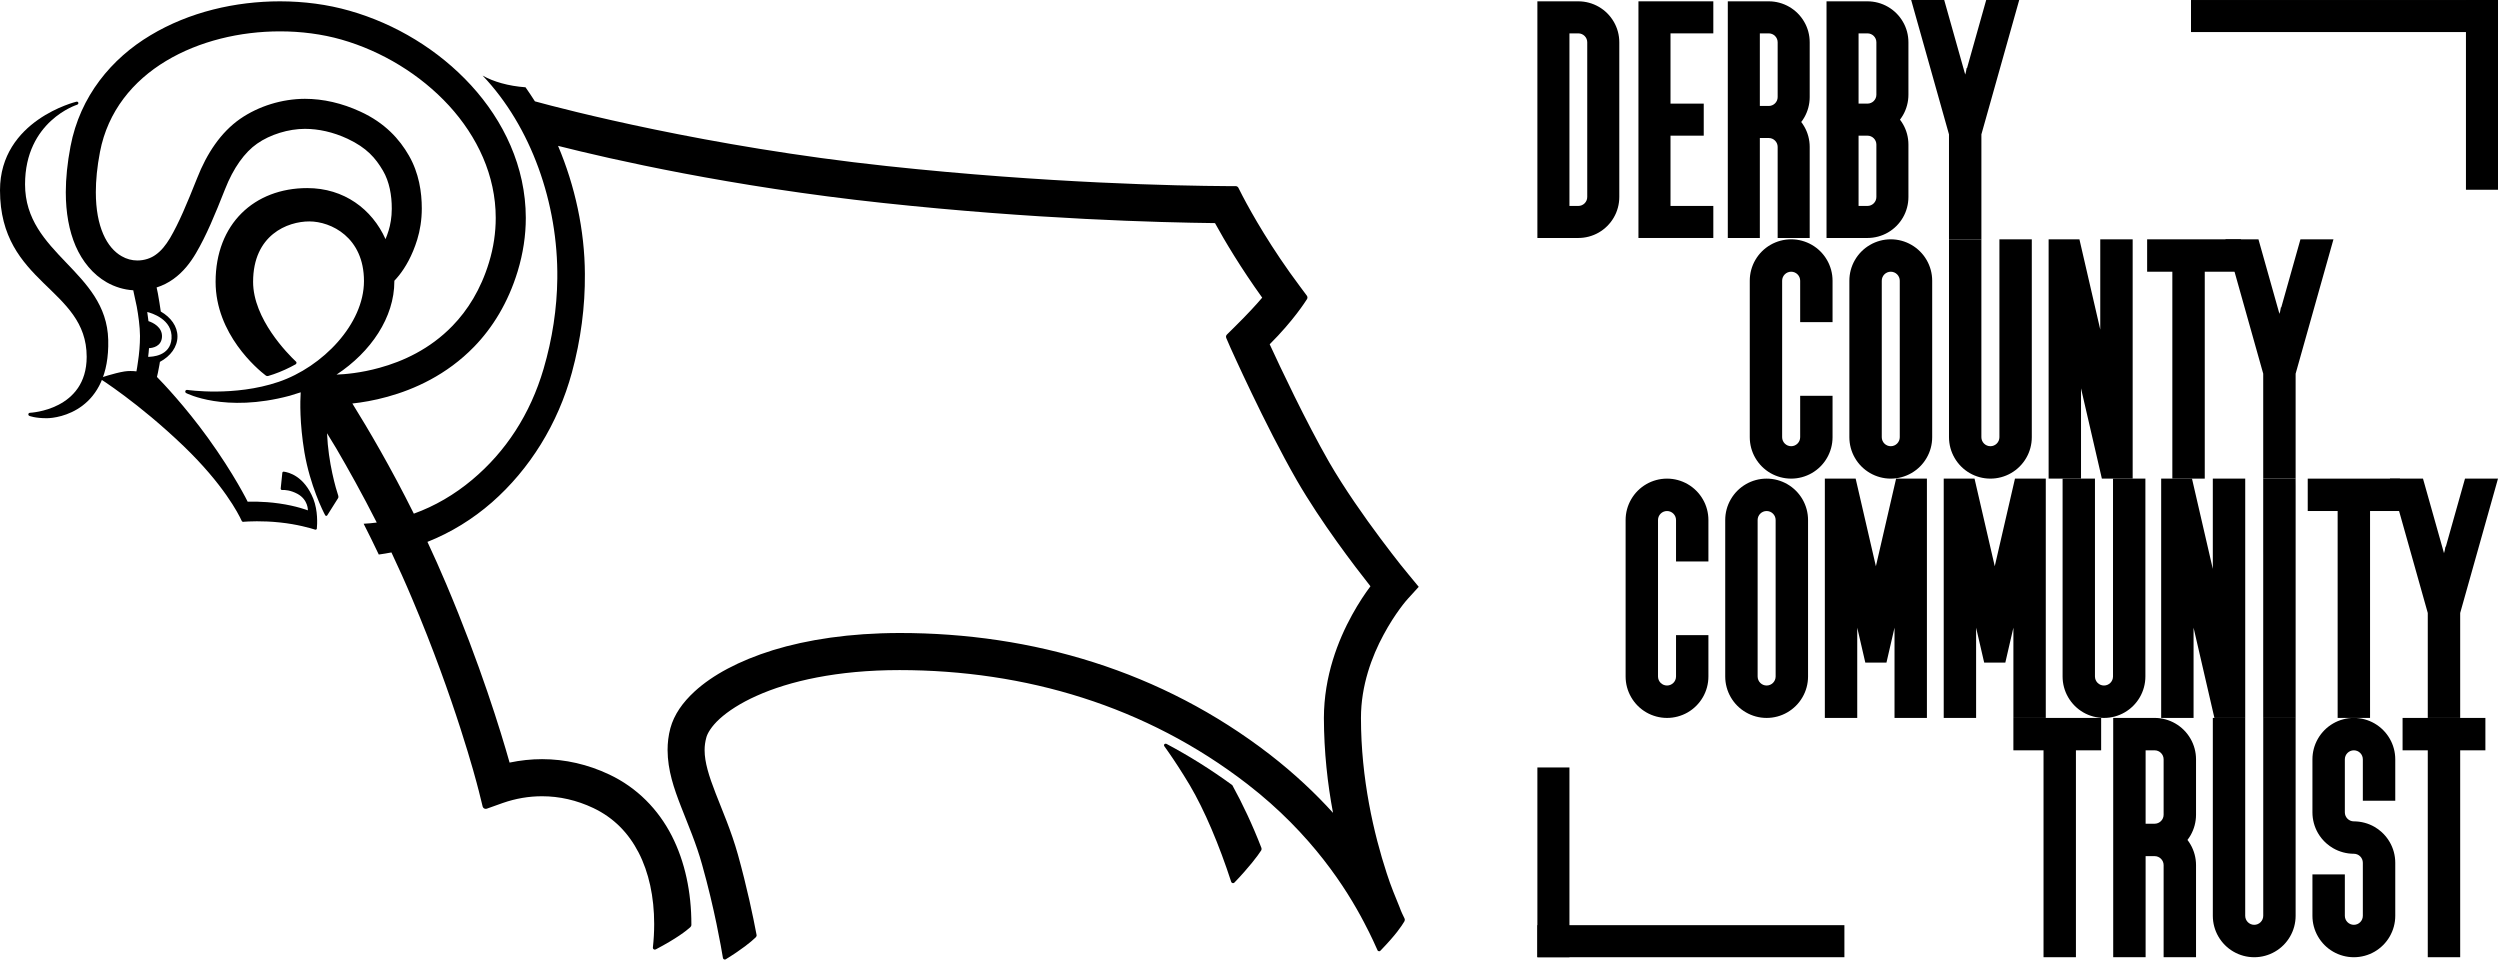 <?xml version="1.0" encoding="UTF-8"?>
<svg width="192px" height="74px" viewBox="0 0 192 74" version="1.1" xmlns="http://www.w3.org/2000/svg" xmlns:xlink="http://www.w3.org/1999/xlink">
    <title>119376FF-77E3-4A54-9A7B-B67F764C1FF6</title>
    <g id="Website" stroke="none" stroke-width="1" fill="none" fill-rule="evenodd">
        <g id="Desktop-/-News-/-Aticle" transform="translate(-160, -30)" fill="#000000">
            <g id="DCCT-logo" transform="translate(160, 30)">
                <path d="M94.8,67.785 C95.946,66.59 96.595,65.723 96.862,65.309 C96.88,65.279 96.887,65.237 96.887,65.195 C96.887,65.176 96.887,65.154 96.88,65.127 C96.196,63.353 95.41,61.693 94.641,60.3 C93.015,59.111 91.326,58.054 89.58,57.126 C89.562,57.118 89.539,57.116 89.52,57.116 C89.445,57.116 89.396,57.167 89.396,57.235 C89.396,57.264 89.405,57.285 89.412,57.313 L89.431,57.294 L89.424,57.313 C89.513,57.441 89.639,57.612 89.772,57.808 C90.179,58.393 90.75,59.255 91.385,60.319 C92.502,62.214 93.632,64.879 94.559,67.733 C94.581,67.785 94.634,67.826 94.7,67.826 C94.732,67.826 94.774,67.811 94.8,67.785" id="Fill-3"></path>
                <polygon id="Fill-48" points="118.071 73.514 120.533 73.514 120.533 58.941 118.071 58.941"></polygon>
                <polygon id="Fill-50" points="189.385 14.573 191.846 14.573 191.846 0.001 189.385 0.001"></polygon>
                <polygon id="Fill-51" points="168.269 2.462 191.847 2.462 191.847 0.001 168.269 0.001"></polygon>
                <path d="M2.31,31.701 C2.31,31.701 6.657,31.516 6.657,27.404 C6.657,22.086 2.48689958e-14,21.832 2.48689958e-14,14.611 C2.48689958e-14,9.221 5.863,7.812 5.863,7.812 C5.93,7.793 5.998,7.823 6.017,7.891 C6.033,7.945 5.998,8.015 5.923,8.043 C5.923,8.043 1.924,9.287 1.924,14.156 C1.924,19.532 8.181,20.794 8.312,26.107 C8.447,31.546 4.483,32.119 3.588,32.119 C2.686,32.119 2.26,31.942 2.26,31.942 C2.181,31.911 2.169,31.841 2.181,31.794 C2.193,31.738 2.242,31.705 2.31,31.701" id="Fill-1"></path>
                <path d="M30.286,21.612 L30.286,21.563 C30.403,21.443 30.52,21.303 30.656,21.137 C31.121,20.55 31.658,19.653 32.044,18.398 C32.257,17.708 32.394,16.894 32.394,16.016 L32.394,16.009 C32.394,14.765 32.182,13.295 31.401,11.942 C30.693,10.707 29.575,9.436 27.663,8.566 C26.261,7.919 24.814,7.589 23.417,7.589 L23.414,7.589 C21.666,7.596 19.871,8.141 18.435,9.134 C16.965,10.163 15.89,11.766 15.137,13.688 C14.349,15.665 13.746,17.112 13.061,18.281 C12.722,18.842 12.386,19.26 11.965,19.559 C11.596,19.833 11.086,20.004 10.567,20.004 L10.558,20.004 L10.537,20.004 C10.133,20.004 9.714,19.894 9.342,19.676 C8.779,19.358 8.279,18.79 7.928,17.979 C7.571,17.159 7.36,16.09 7.36,14.76 C7.36,13.854 7.456,12.827 7.678,11.67 C8.279,8.536 10.217,6.207 12.748,4.684 C15.296,3.15 18.442,2.409 21.502,2.409 C23.138,2.409 24.744,2.62 26.216,3.038 C29.326,3.926 32.287,5.722 34.482,8.111 C36.663,10.495 38.072,13.48 38.072,16.736 C38.072,17.848 37.911,18.998 37.553,20.162 C36.92,22.243 35.912,23.828 34.755,25.022 C33.017,26.822 30.919,27.762 29.152,28.245 C27.694,28.652 26.469,28.746 25.847,28.769 C28.493,27.028 30.286,24.367 30.286,21.612 L30.286,21.612 Z M13.174,26.006 C13.075,27.36 11.654,27.404 11.376,27.404 C11.402,27.194 11.43,26.976 11.444,26.738 C11.731,26.726 12.39,26.607 12.44,25.887 C12.489,25.118 11.731,24.767 11.402,24.664 C11.376,24.428 11.339,24.195 11.308,23.961 C11.596,24.031 13.277,24.507 13.174,26.006 L13.174,26.006 Z M108.171,44.114 C108.171,44.114 108.115,44.047 108.012,43.918 C107.904,43.79 107.745,43.598 107.551,43.352 C107.168,42.864 106.626,42.17 106.009,41.34 C104.779,39.694 103.246,37.516 102.074,35.489 C100.272,32.341 98.332,28.219 97.512,26.441 C99.345,24.613 100.261,23.15 100.37,22.984 C100.396,22.944 100.413,22.902 100.413,22.848 C100.413,22.792 100.389,22.731 100.354,22.691 L99.861,22.03 C97.631,19.057 96.119,16.371 95.434,15.06 L95.109,14.422 C95.067,14.347 94.992,14.293 94.892,14.293 L94.183,14.293 C90.549,14.272 80.46,14.08 68.109,12.753 C54.327,11.275 43.304,8.393 41.081,7.783 C40.847,7.416 40.606,7.054 40.36,6.703 C39.045,6.609 37.881,6.271 37.063,5.803 C40.786,9.716 42.874,15.609 42.801,21.397 C42.775,23.685 42.422,26.025 41.747,28.327 C40.721,31.817 38.846,34.683 36.261,36.849 C34.908,37.983 33.395,38.869 31.782,39.449 C29.996,35.861 28.273,32.941 27.061,30.989 C27.799,30.91 28.729,30.758 29.769,30.468 C31.801,29.907 34.3,28.806 36.415,26.626 C37.82,25.179 39.022,23.255 39.758,20.834 C40.176,19.454 40.382,18.082 40.382,16.736 C40.375,12.795 38.671,9.274 36.176,6.549 C33.678,3.828 30.371,1.827 26.845,0.825 C25.146,0.338 23.337,0.104 21.502,0.102 C18.078,0.104 14.541,0.916 11.56,2.708 C8.58,4.485 6.149,7.379 5.415,11.242 C5.172,12.517 5.055,13.688 5.053,14.76 C5.055,16.336 5.301,17.715 5.81,18.9 C6.327,20.078 7.127,21.07 8.199,21.684 C8.828,22.04 9.522,22.25 10.235,22.294 C10.242,22.343 10.256,22.416 10.275,22.491 C10.324,22.706 10.434,23.197 10.502,23.542 C10.626,24.22 10.747,25.08 10.752,25.8 C10.754,26.49 10.684,27.21 10.6,27.752 C10.558,28.087 10.509,28.355 10.478,28.521 C10.186,28.486 9.85,28.481 9.555,28.528 C8.758,28.657 7.62,29.045 7.62,29.045 C7.62,29.045 10.642,30.936 14.115,34.273 C17.161,37.207 18.311,39.453 18.552,39.98 C18.573,40.04 18.631,40.082 18.695,40.082 C18.695,40.082 18.706,40.082 18.709,40.071 C19.057,40.047 20.141,39.98 21.502,40.125 C22.82,40.262 23.853,40.564 24.197,40.674 C24.208,40.681 24.223,40.681 24.223,40.681 C24.283,40.681 24.325,40.648 24.333,40.599 C24.365,40.255 24.424,39.232 24.066,38.315 C23.365,36.555 22.159,36.268 21.792,36.223 L21.783,36.223 C21.733,36.223 21.694,36.258 21.684,36.305 L21.558,37.516 L21.558,37.53 C21.558,37.583 21.605,37.633 21.661,37.633 L21.668,37.633 C21.876,37.616 22.32,37.647 22.844,37.927 C23.68,38.385 23.645,39.196 23.645,39.196 C23.645,39.196 22.764,38.853 21.451,38.668 C20.139,38.477 19.022,38.532 19.022,38.532 C19.022,38.532 18.01,36.457 15.962,33.619 C14.219,31.207 12.51,29.414 12.054,28.949 C12.084,28.83 12.164,28.486 12.245,28.016 C12.255,27.944 12.262,27.869 12.281,27.792 C13.092,27.36 13.629,26.647 13.629,25.84 C13.629,25.064 13.124,24.372 12.349,23.926 C12.318,23.692 12.281,23.458 12.245,23.243 C12.164,22.712 12.082,22.292 12.028,22.077 C12.489,21.932 12.921,21.714 13.314,21.432 C14.085,20.878 14.618,20.174 15.044,19.454 C15.852,18.082 16.491,16.53 17.283,14.531 C17.923,12.895 18.797,11.689 19.749,11.03 C20.749,10.329 22.161,9.896 23.414,9.896 L23.417,9.896 C24.457,9.896 25.576,10.137 26.696,10.658 C28.173,11.355 28.837,12.135 29.409,13.103 C29.91,13.954 30.092,15.024 30.088,16.009 L30.088,16.044 L30.088,16.051 C30.088,16.679 29.982,17.271 29.844,17.713 C29.769,17.953 29.69,18.168 29.608,18.365 C28.575,16.065 26.425,14.445 23.599,14.445 C19.531,14.445 16.558,17.196 16.558,21.646 C16.558,25.656 19.765,28.346 20.399,28.83 C20.436,28.862 20.481,28.881 20.534,28.881 C20.56,28.881 20.584,28.881 20.605,28.872 C20.742,28.83 20.892,28.781 21.023,28.738 C21.596,28.54 22.17,28.278 22.713,27.974 C22.745,27.946 22.771,27.909 22.771,27.864 C22.771,27.827 22.762,27.804 22.738,27.778 C22.11,27.187 19.438,24.496 19.438,21.646 C19.438,18.033 22.091,17.005 23.755,17.005 C25.424,17.005 27.953,18.225 27.953,21.586 C27.953,24.88 24.784,28.177 21.39,29.33 C17.993,30.485 14.387,29.945 14.387,29.945 C14.3,29.933 14.244,29.987 14.232,30.038 C14.221,30.087 14.232,30.159 14.307,30.193 C14.307,30.193 17.259,31.731 22.252,30.393 C22.535,30.309 22.818,30.223 23.094,30.13 C23.047,30.842 23.01,32.495 23.379,34.732 C23.816,37.287 24.807,39.271 24.978,39.578 C24.999,39.603 25.027,39.622 25.055,39.622 C25.083,39.622 25.116,39.603 25.132,39.58 L25.952,38.278 C25.98,38.243 25.99,38.201 25.99,38.161 C25.99,38.126 25.988,38.1 25.98,38.077 C25.81,37.57 25.212,35.571 25.116,33.273 C25.342,33.633 25.576,34.026 25.829,34.444 C26.745,36.013 27.822,37.939 28.935,40.132 C28.605,40.176 28.267,40.206 27.928,40.223 C28.314,40.982 28.699,41.765 29.09,42.588 C29.417,42.544 29.737,42.49 30.062,42.427 C30.595,43.558 31.13,44.737 31.647,45.968 C34.931,53.717 36.562,59.905 36.735,60.61 C36.742,60.65 36.754,60.673 36.754,60.673 L37.069,61.947 C37.1,62.05 37.193,62.12 37.303,62.12 C37.331,62.12 37.352,62.116 37.383,62.108 L38.607,61.671 C39.61,61.321 40.62,61.152 41.63,61.152 C42.967,61.152 44.295,61.454 45.569,62.057 C47.133,62.803 48.261,63.96 49.047,65.479 C49.83,66.996 50.241,68.878 50.241,70.958 L50.241,70.97 L50.241,70.972 C50.241,71.552 50.209,72.159 50.141,72.769 L50.141,72.79 C50.141,72.868 50.209,72.931 50.29,72.931 C50.316,72.931 50.342,72.922 50.365,72.912 C51.952,72.08 52.705,71.489 53.006,71.218 C53.055,71.176 53.098,71.108 53.098,71.033 L53.098,70.977 C53.098,68.527 52.611,66.183 51.587,64.179 C50.557,62.169 48.937,60.495 46.793,59.483 C45.155,58.707 43.402,58.303 41.63,58.303 C40.793,58.303 39.961,58.394 39.136,58.567 C38.465,56.185 36.878,51.01 34.269,44.853 C33.795,43.738 33.315,42.651 32.827,41.616 C34.638,40.9 36.312,39.863 37.782,38.579 C40.683,36.034 42.855,32.542 43.921,28.615 C44.61,26.086 44.94,23.535 44.919,21.037 C44.905,17.685 44.159,14.272 42.859,11.203 C46.892,12.225 56.12,14.335 67.798,15.586 C79.432,16.838 89.06,17.086 93.312,17.135 C94.064,18.507 95.286,20.562 96.937,22.86 C96.505,23.369 95.817,24.127 94.808,25.12 L94.223,25.698 C94.183,25.735 94.155,25.8 94.155,25.864 C94.155,25.896 94.167,25.931 94.176,25.957 L94.506,26.719 C94.518,26.733 97.115,32.572 99.602,36.901 C101.467,40.125 104.015,43.463 105.251,45.026 C104.847,45.562 104.347,46.305 103.837,47.23 C102.767,49.173 101.682,51.919 101.675,55.141 C101.682,57.749 101.958,60.21 102.376,62.426 C101.042,60.951 99.436,59.429 97.54,57.959 C89.204,51.515 79.275,48.614 69.1,48.614 L69.09,48.614 C65.253,48.619 62.003,49.123 59.369,49.93 C56.746,50.748 54.725,51.84 53.348,53.102 C52.431,53.946 51.772,54.874 51.485,55.924 C51.333,56.494 51.27,57.053 51.27,57.602 C51.277,59.159 51.76,60.554 52.303,61.947 C52.845,63.35 53.474,64.785 53.923,66.412 C54.876,69.789 55.386,72.756 55.522,73.573 C55.535,73.641 55.597,73.693 55.671,73.693 C55.701,73.693 55.727,73.681 55.755,73.662 C56.999,72.898 57.69,72.325 58.035,71.993 C58.076,71.952 58.109,71.895 58.109,71.828 C58.109,71.809 58.109,71.802 58.102,71.786 C57.835,70.369 57.363,68.123 56.674,65.641 C56.155,63.789 55.468,62.242 54.958,60.919 C54.444,59.602 54.114,58.53 54.114,57.628 L54.114,57.602 C54.114,57.279 54.157,56.968 54.243,56.653 C54.32,56.335 54.629,55.792 55.269,55.206 C55.912,54.622 56.863,53.995 58.109,53.439 C60.615,52.31 64.299,51.463 69.077,51.463 L69.09,51.463 C78.724,51.471 88.003,54.196 95.797,60.217 C100.772,64.06 103.426,68.293 104.749,70.818 C105.356,71.97 105.635,72.634 105.794,72.98 C105.815,73.031 105.869,73.057 105.918,73.057 C105.967,73.057 105.999,73.039 106.027,73.003 C107.222,71.765 107.628,71.143 107.855,70.766 C107.874,70.727 107.888,70.682 107.888,70.642 L107.888,70.633 C107.888,70.6 107.881,70.559 107.862,70.528 C107.729,70.245 107.628,70.065 107.488,69.672 C107.196,68.952 106.817,68.066 106.502,67.075 C105.506,64.028 104.522,59.801 104.522,55.147 L104.522,55.129 C104.522,52.653 105.356,50.412 106.254,48.757 C107.135,47.106 108.054,46.052 108.122,45.987 L108.958,45.068 L108.171,44.114 Z" id="Fill-5"></path>
                <path d="M139.152,18.806 C138.67,18.527 138.119,18.379 137.561,18.379 C137.002,18.379 136.452,18.527 135.97,18.806 C135.489,19.083 135.087,19.486 134.808,19.968 C134.529,20.449 134.382,20.999 134.382,21.559 L134.382,33.577 C134.382,34.138 134.529,34.688 134.807,35.167 C135.086,35.651 135.488,36.054 135.969,36.332 C136.452,36.61 137.002,36.758 137.561,36.758 C138.119,36.758 138.67,36.61 139.151,36.332 C139.633,36.054 140.035,35.652 140.313,35.169 C140.592,34.688 140.74,34.138 140.74,33.577 L140.74,30.398 L138.253,30.398 L138.253,33.577 C138.253,33.959 137.943,34.269 137.561,34.269 C137.179,34.269 136.868,33.959 136.868,33.577 L136.868,21.559 C136.868,21.178 137.179,20.868 137.561,20.868 C137.943,20.868 138.253,21.178 138.253,21.559 L138.253,24.74 L140.74,24.74 L140.74,21.559 C140.74,20.999 140.592,20.449 140.314,19.97 C140.035,19.486 139.633,19.083 139.152,18.806" id="Fill-7"></path>
                <path d="M146.802,18.807 C146.322,18.527 145.771,18.379 145.21,18.379 C144.651,18.379 144.101,18.527 143.622,18.806 C143.138,19.084 142.736,19.487 142.458,19.968 C142.178,20.449 142.031,20.999 142.031,21.559 L142.031,33.577 C142.031,34.138 142.178,34.688 142.457,35.167 C142.735,35.651 143.138,36.053 143.62,36.331 C144.101,36.61 144.651,36.758 145.21,36.758 C145.772,36.758 146.322,36.61 146.801,36.332 C147.284,36.053 147.687,35.651 147.964,35.169 C148.244,34.689 148.392,34.138 148.392,33.577 L148.392,21.559 C148.392,20.999 148.244,20.449 147.965,19.97 C147.687,19.487 147.284,19.085 146.802,18.807 L146.802,18.807 Z M145.902,33.577 C145.902,33.959 145.592,34.269 145.21,34.269 C144.829,34.269 144.52,33.959 144.52,33.577 L144.52,21.559 C144.52,21.178 144.829,20.868 145.21,20.868 C145.592,20.868 145.902,21.178 145.902,21.559 L145.902,33.577 Z" id="Fill-9"></path>
                <path d="M129.618,37.185 C129.136,36.906 128.586,36.758 128.027,36.758 C127.468,36.758 126.918,36.906 126.437,37.184 C125.955,37.462 125.553,37.864 125.275,38.347 C124.995,38.828 124.847,39.377 124.847,39.937 L124.847,51.955 C124.847,52.517 124.995,53.067 125.274,53.546 C125.553,54.03 125.955,54.433 126.436,54.71 C126.918,54.989 127.468,55.137 128.027,55.137 C128.586,55.137 129.136,54.989 129.618,54.711 C130.099,54.433 130.501,54.03 130.779,53.547 C131.059,53.067 131.206,52.517 131.206,51.955 L131.206,48.776 L128.719,48.776 L128.719,51.955 C128.719,52.338 128.409,52.648 128.027,52.648 C127.645,52.648 127.335,52.338 127.335,51.955 L127.335,39.937 C127.335,39.557 127.645,39.247 128.027,39.247 C128.409,39.247 128.719,39.557 128.719,39.937 L128.719,43.119 L131.206,43.119 L131.206,39.937 C131.206,39.377 131.059,38.828 130.78,38.349 C130.501,37.865 130.099,37.462 129.618,37.185" id="Fill-17"></path>
                <path d="M137.269,37.185 C136.788,36.906 136.238,36.758 135.676,36.758 C135.117,36.758 134.567,36.906 134.088,37.184 C133.605,37.463 133.202,37.865 132.925,38.347 C132.644,38.828 132.497,39.377 132.497,39.937 L132.497,51.955 C132.497,52.517 132.644,53.067 132.923,53.546 C133.202,54.029 133.604,54.432 134.087,54.709 C134.567,54.989 135.117,55.137 135.676,55.137 C136.238,55.137 136.789,54.989 137.266,54.711 C137.75,54.432 138.153,54.029 138.43,53.548 C138.71,53.068 138.858,52.517 138.858,51.955 L138.858,39.937 C138.858,39.377 138.71,38.828 138.432,38.349 C138.154,37.866 137.751,37.463 137.269,37.185 L137.269,37.185 Z M136.369,51.955 C136.369,52.338 136.059,52.648 135.676,52.648 C135.296,52.648 134.986,52.338 134.986,51.955 L134.986,39.937 C134.986,39.557 135.296,39.247 135.676,39.247 C136.059,39.247 136.369,39.557 136.369,39.937 L136.369,51.955 Z" id="Fill-19"></path>
                <path d="M173.817,70.333 C173.817,70.716 173.507,71.026 173.124,71.026 C172.743,71.026 172.432,70.716 172.432,70.333 L172.432,55.136 L169.945,55.136 L169.945,70.333 C169.945,70.895 170.093,71.446 170.371,71.924 C170.65,72.408 171.052,72.811 171.532,73.087 C172.013,73.367 172.563,73.515 173.124,73.515 C173.687,73.515 174.237,73.367 174.715,73.088 C175.197,72.811 175.599,72.409 175.877,71.926 C176.156,71.446 176.304,70.895 176.304,70.333 L176.304,55.136 L173.817,55.136 L173.817,70.333 Z" id="Fill-29"></path>
                <path d="M182.365,55.561 C181.884,55.283 181.334,55.136 180.776,55.136 C180.216,55.136 179.665,55.284 179.185,55.562 C178.702,55.841 178.3,56.243 178.022,56.725 C177.742,57.206 177.595,57.756 177.595,58.316 L177.595,62.39 C177.595,62.948 177.742,63.498 178.02,63.981 C178.196,64.282 178.415,64.55 178.672,64.774 C178.828,64.913 179.001,65.037 179.184,65.142 C179.665,65.421 180.215,65.569 180.776,65.569 C181.158,65.569 181.466,65.879 181.466,66.262 L181.466,70.334 C181.466,70.716 181.158,71.026 180.776,71.026 C180.395,71.026 180.084,70.716 180.084,70.334 L180.084,67.154 L177.595,67.154 L177.595,70.334 C177.595,70.895 177.742,71.445 178.021,71.923 C178.299,72.407 178.702,72.81 179.184,73.088 C179.665,73.367 180.215,73.515 180.776,73.515 C181.334,73.515 181.884,73.368 182.366,73.09 C182.852,72.807 183.254,72.404 183.528,71.926 C183.808,71.445 183.956,70.895 183.956,70.334 L183.956,66.262 C183.956,65.7 183.808,65.15 183.53,64.672 C183.358,64.372 183.139,64.105 182.883,63.88 C182.73,63.742 182.557,63.617 182.365,63.505 C181.894,63.233 181.354,63.087 180.798,63.08 L180.757,63.081 C180.386,63.072 180.084,62.762 180.084,62.39 L180.084,58.316 C180.084,57.935 180.395,57.625 180.776,57.625 C181.158,57.625 181.466,57.935 181.466,58.316 L181.466,61.497 L183.956,61.497 L183.956,58.316 C183.956,57.756 183.808,57.206 183.529,56.727 C183.25,56.243 182.848,55.84 182.365,55.561" id="Fill-31"></path>
                <path d="M167.065,55.563 C166.583,55.284 166.032,55.136 165.473,55.136 L162.294,55.136 L162.294,73.515 L164.783,73.515 L164.783,65.751 L165.473,65.751 C165.855,65.751 166.166,66.061 166.166,66.442 L166.166,73.515 L168.655,73.515 L168.655,66.442 C168.655,65.881 168.507,65.332 168.229,64.854 C168.159,64.733 168.083,64.617 167.997,64.507 C168.082,64.397 168.159,64.282 168.23,64.16 C168.508,63.679 168.655,63.13 168.655,62.571 L168.655,58.316 C168.655,57.756 168.507,57.206 168.228,56.727 C167.949,56.244 167.547,55.841 167.065,55.563 L167.065,55.563 Z M164.783,57.625 L165.473,57.625 C165.855,57.625 166.166,57.935 166.166,58.316 L166.166,62.571 C166.166,62.953 165.855,63.262 165.473,63.262 L164.783,63.262 L164.783,57.625 Z" id="Fill-33"></path>
                <path d="M144.995,0.524 C144.518,0.248 143.974,0.102 143.421,0.102 L140.277,0.102 L140.277,18.277 L143.421,18.277 C143.974,18.277 144.518,18.131 144.994,17.856 C145.472,17.58 145.87,17.182 146.145,16.706 C146.421,16.231 146.567,15.686 146.567,15.131 L146.567,11.102 C146.567,10.549 146.422,10.005 146.147,9.532 C146.078,9.413 146.001,9.299 145.918,9.189 C146,9.081 146.078,8.966 146.148,8.846 C146.422,8.37 146.567,7.827 146.567,7.275 L146.567,3.246 C146.567,2.692 146.422,2.149 146.146,1.676 C145.87,1.197 145.472,0.799 144.995,0.524 L144.995,0.524 Z M144.106,7.275 C144.106,7.652 143.798,7.958 143.421,7.958 L142.738,7.958 L142.738,2.563 L143.421,2.563 C143.798,2.563 144.106,2.87 144.106,3.246 L144.106,7.275 Z M142.738,10.419 L143.421,10.419 C143.798,10.419 144.106,10.726 144.106,11.102 L144.106,15.131 C144.106,15.509 143.798,15.816 143.421,15.816 L142.738,15.816 L142.738,10.419 Z" id="Fill-40"></path>
                <path d="M122.789,0.524 C122.312,0.248 121.768,0.102 121.215,0.102 L118.071,0.102 L118.071,18.277 L121.215,18.277 C121.768,18.277 122.312,18.131 122.789,17.856 C123.266,17.58 123.664,17.182 123.939,16.706 C124.215,16.231 124.362,15.686 124.362,15.131 L124.362,3.246 C124.362,2.692 124.216,2.149 123.94,1.676 C123.664,1.197 123.266,0.799 122.789,0.524 L122.789,0.524 Z M120.533,2.563 L121.215,2.563 C121.593,2.563 121.9,2.87 121.9,3.246 L121.9,15.131 C121.9,15.509 121.593,15.816 121.215,15.816 L120.533,15.816 L120.533,2.563 Z" id="Fill-42"></path>
                <path d="M137.413,0.524 C136.936,0.248 136.392,0.102 135.839,0.102 L132.695,0.102 L132.695,18.277 L135.156,18.277 L135.156,10.599 L135.839,10.599 C136.217,10.599 136.524,10.906 136.524,11.282 L136.524,18.277 L138.985,18.277 L138.985,11.282 C138.985,10.729 138.84,10.185 138.564,9.712 C138.496,9.593 138.419,9.478 138.335,9.369 C138.419,9.261 138.496,9.146 138.565,9.026 C138.84,8.551 138.985,8.008 138.985,7.456 L138.985,3.246 C138.985,2.692 138.84,2.149 138.564,1.676 C138.288,1.197 137.89,0.799 137.413,0.524 L137.413,0.524 Z M135.156,2.563 L135.839,2.563 C136.217,2.563 136.524,2.87 136.524,3.246 L136.524,7.456 C136.524,7.832 136.217,8.138 135.839,8.138 L135.156,8.138 L135.156,2.563 Z" id="Fill-44"></path>
                <polygon id="Fill-12" points="161.3 25.313 159.7 18.38 157.334 18.38 157.334 36.757 159.822 36.757 159.822 29.825 161.423 36.757 163.789 36.757 163.789 18.38 161.3 18.38"></polygon>
                <path d="M153.555,33.577 C153.555,33.958 153.245,34.269 152.863,34.269 C152.481,34.269 152.17,33.958 152.17,33.577 L152.17,18.379 L149.683,18.379 L149.683,33.577 C149.683,34.138 149.831,34.688 150.11,35.167 C150.389,35.651 150.79,36.053 151.27,36.331 C151.751,36.61 152.301,36.758 152.863,36.758 C153.425,36.758 153.975,36.61 154.453,36.332 C154.935,36.054 155.337,35.652 155.615,35.169 C155.895,34.689 156.042,34.138 156.042,33.577 L156.042,18.379 L153.555,18.379 L153.555,33.577 Z" id="Fill-13"></path>
                <polygon id="Fill-15" points="164.9 20.868 166.836 20.868 166.836 36.758 169.325 36.758 169.325 20.868 172.109 20.868 172.109 18.38 164.9 18.38"></polygon>
                <polygon id="Fill-16" points="175.202 23.605 175.173 23.603 175.117 23.908 175.061 24.103 173.449 18.379 170.912 18.379 173.815 28.698 173.815 36.758 176.304 36.758 176.304 28.699 179.21 18.379 176.675 18.379"></polygon>
                <polygon id="Fill-22" points="169.944 43.691 168.344 36.758 165.978 36.758 165.978 55.136 168.466 55.136 168.466 48.204 170.067 55.136 172.433 55.136 172.433 36.758 169.944 36.758"></polygon>
                <polygon id="Fill-23" points="184.316 36.759 184.316 39.246 182.02 39.246 182.02 55.136 179.531 55.136 179.531 39.246 177.234 39.246 177.234 36.759"></polygon>
                <polygon id="Fill-24" points="173.814 36.758 173.814 42.175 173.815 42.654 173.815 49.122 173.814 49.122 173.815 55.137 176.305 55.137 176.305 37.356 176.302 36.758"></polygon>
                <path d="M162.279,51.955 C162.279,52.337 161.968,52.648 161.585,52.648 C161.204,52.648 160.893,52.337 160.893,51.955 L160.893,36.758 L158.407,36.758 L158.407,51.955 C158.407,52.516 158.554,53.067 158.833,53.546 C159.112,54.03 159.513,54.432 159.993,54.71 C160.474,54.989 161.025,55.137 161.585,55.137 C162.148,55.137 162.698,54.989 163.176,54.711 C163.658,54.433 164.06,54.03 164.338,53.548 C164.617,53.067 164.766,52.516 164.766,51.955 L164.766,36.758 L162.279,36.758 L162.279,51.955 Z" id="Fill-25"></path>
                <polygon id="Fill-27" points="154.628 55.137 154.628 57.625 156.943 57.625 156.943 73.514 159.431 73.514 159.431 57.625 161.368 57.625 161.368 55.137"></polygon>
                <polygon id="Fill-28" points="184.518 55.137 184.518 57.625 186.453 57.625 186.453 73.514 188.942 73.514 188.942 57.625 190.878 57.625 190.878 55.137"></polygon>
                <polygon id="Fill-36" points="189.312 36.758 187.839 41.985 187.811 41.982 187.754 42.286 187.699 42.482 186.086 36.758 183.549 36.758 186.453 47.077 186.453 55.137 188.942 55.137 188.942 47.077 191.846 36.758"></polygon>
                <polygon id="Fill-37" points="144.068 43.488 142.514 36.759 140.148 36.759 140.148 55.136 142.636 55.136 142.636 48.207 142.946 49.547 143.256 50.889 144.88 50.889 145.189 49.547 145.499 48.205 145.499 55.136 147.987 55.136 147.987 36.759 145.621 36.759"></polygon>
                <polygon id="Fill-38" points="153.197 43.488 151.644 36.759 149.278 36.759 149.278 55.136 151.765 55.136 151.765 48.207 152.075 49.547 152.385 50.889 154.009 50.889 154.318 49.547 154.629 48.205 154.629 55.136 157.116 55.136 157.116 36.759 154.75 36.759"></polygon>
                <polygon id="Fill-39" points="125.833 0.102 125.833 18.277 131.583 18.277 131.583 15.816 128.295 15.816 128.295 10.419 130.847 10.419 130.847 7.958 128.295 7.958 128.295 2.563 131.583 2.563 131.583 0.102"></polygon>
                <polygon id="Fill-47" points="152.54 -4.51194637e-13 151.069 5.226 151.039 5.224 150.983 5.528 150.928 5.724 149.315 -4.51194637e-13 146.778 -4.51194637e-13 149.682 10.319 149.682 18.379 152.171 18.379 152.171 10.319 155.076 -4.51194637e-13"></polygon>
                <polygon id="Fill-49" points="118.071 73.514 141.65 73.514 141.65 71.053 118.071 71.053"></polygon>
            </g>
        </g>
    </g>
</svg>
